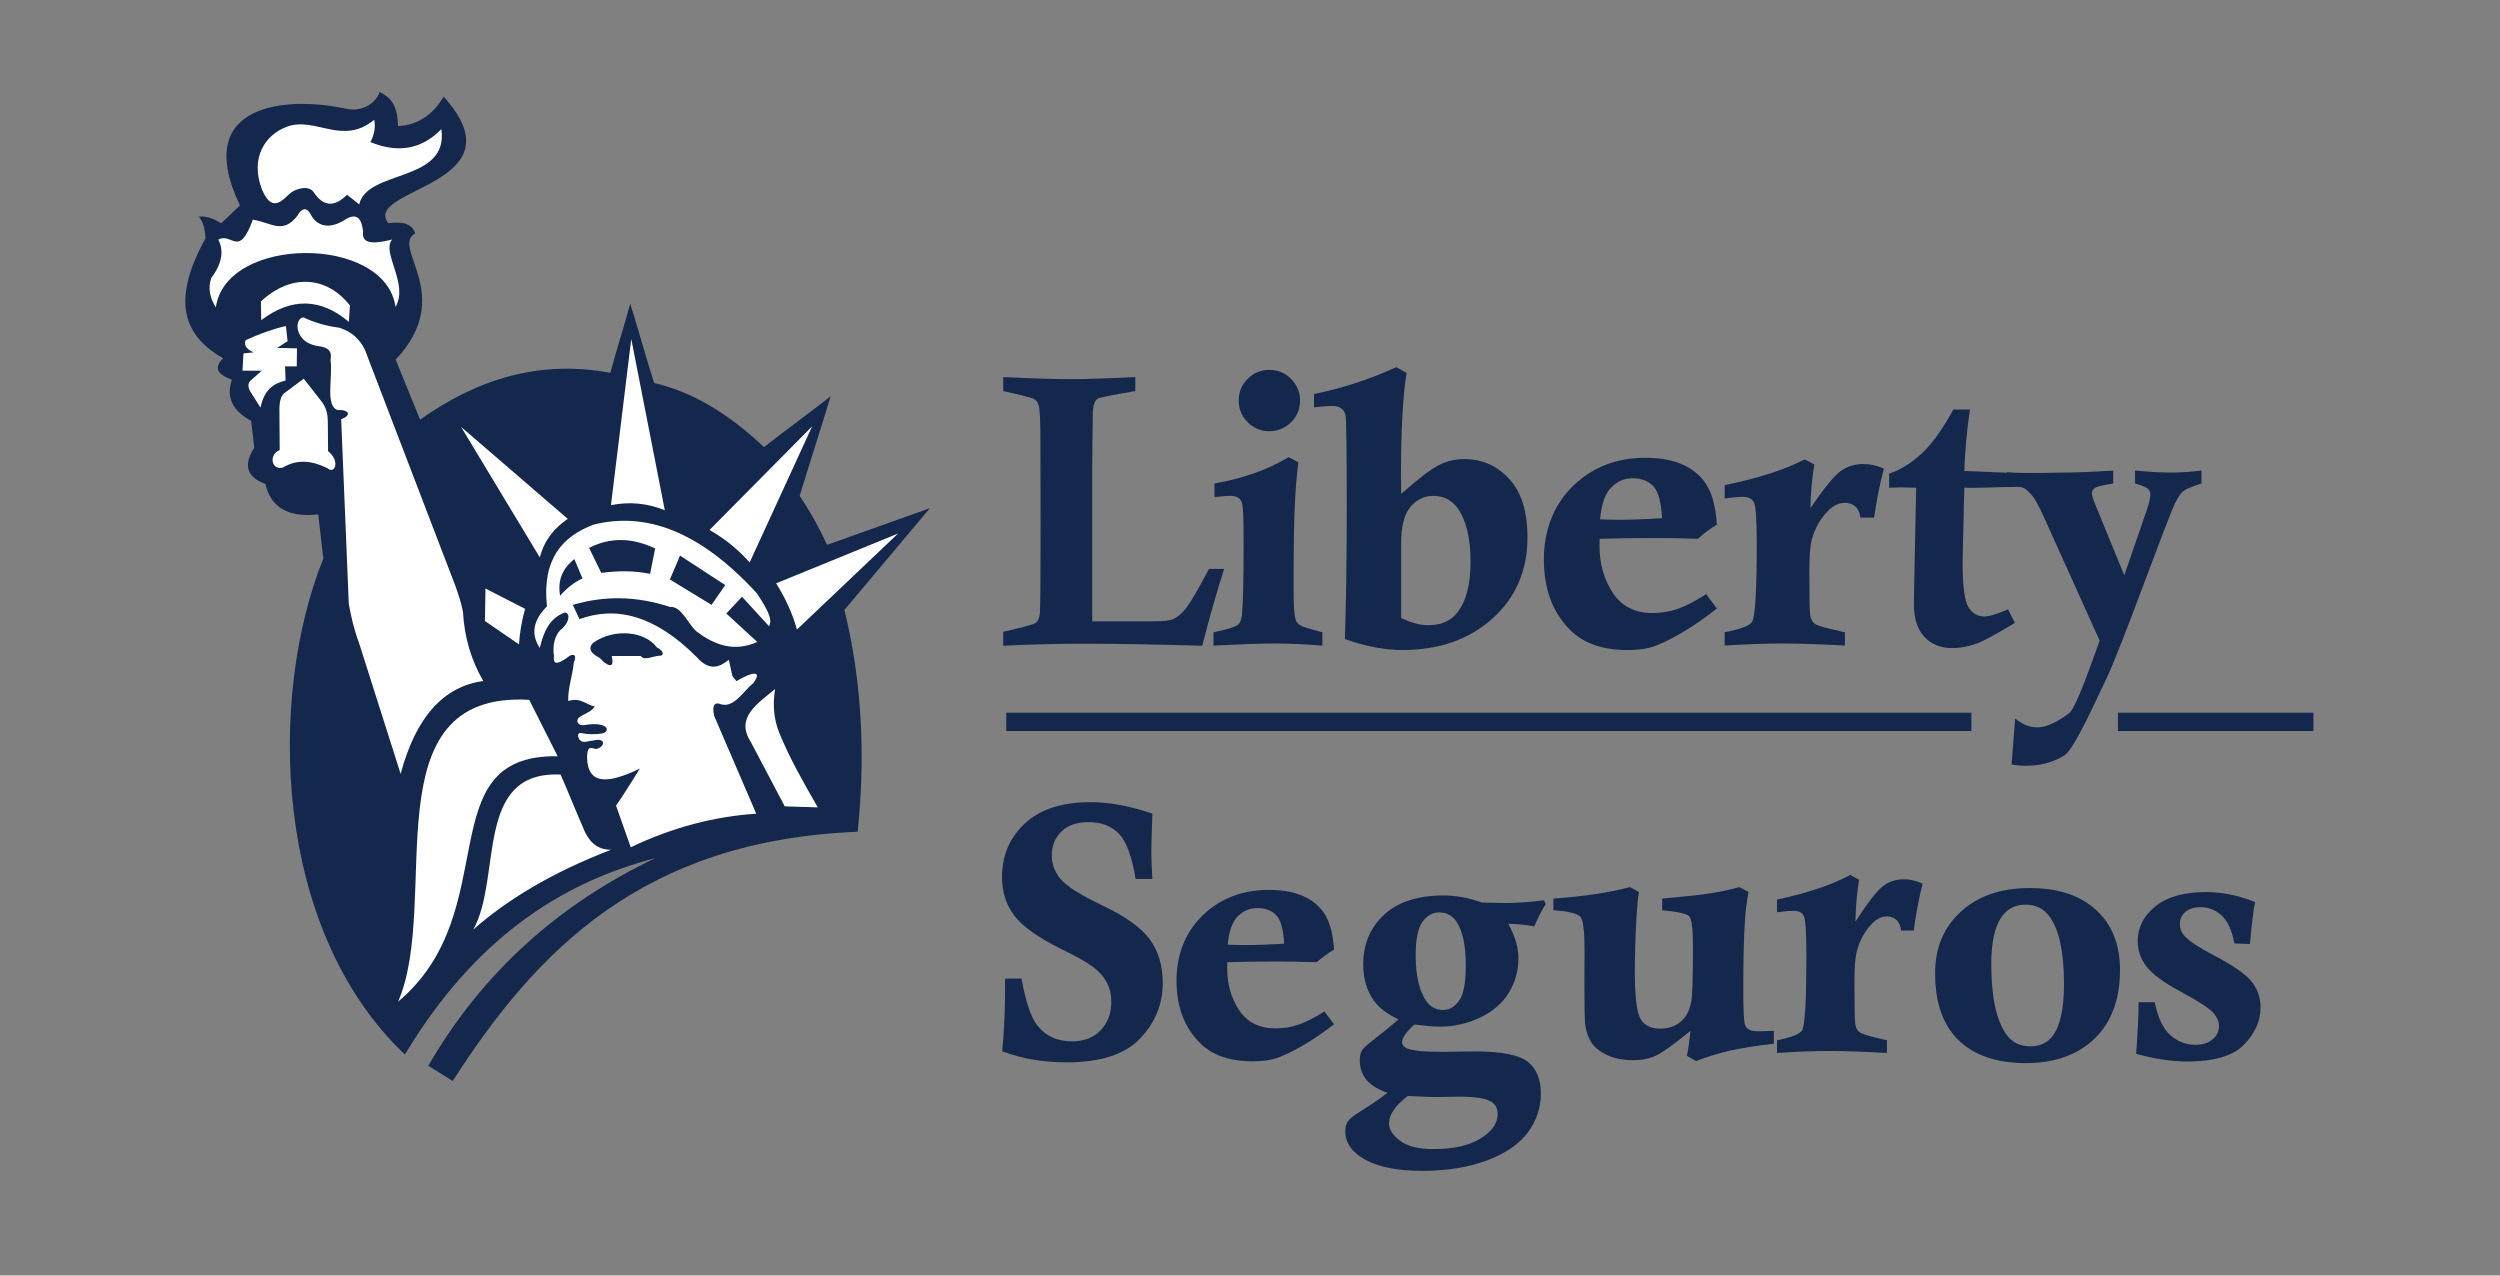 <svg width="98" height="50" viewBox="0 0 98 50" fill="none" xmlns="http://www.w3.org/2000/svg">
<rect x="0" y="0" width="98" height="50" fill="#808080" stroke="none"/>
<path fill-rule="evenodd" clip-rule="evenodd" d="M17.746 42.377C21.038 37.246 25.211 32.94 33.62 32.605C33.92 29.706 33.81 26.808 33.101 23.91C34.218 22.58 35.334 21.251 36.451 19.921C35.108 20.4 33.765 20.878 32.423 21.357C32.11 20.695 31.765 20.052 31.346 19.442C31.744 18.126 32.163 16.85 32.562 15.533C31.698 16.211 30.814 16.849 29.949 17.527C28.486 16.142 27.052 15.337 25.641 15.014C25.309 13.977 25.036 12.941 24.704 11.903C24.465 12.808 24.166 13.711 23.926 14.616C21.185 14.098 18.73 14.843 16.467 16.45C16.148 15.666 15.829 14.881 15.51 14.097C17.892 11.569 15.289 9.685 16.277 9.148C16.142 8.732 15.729 8.686 15.222 8.749C14.173 7.374 20.534 7.275 17.392 3.79C16.954 4.52 16.356 4.905 15.6 4.944C15.595 4.067 15.261 3.795 14.883 3.609C14.749 4.012 14.226 4.412 13.565 4.263C11.349 3.77 7.458 3.981 9.407 8.054C9.162 8.287 8.916 8.519 8.67 8.752C8.378 8.573 8.086 8.459 7.794 8.492C7.96 8.698 8.047 8.984 8.053 9.348C6.626 11.929 7.307 13.222 8.751 14.048C8.356 14.412 8.529 14.681 9.089 14.885C8.834 15.662 9.199 16.146 9.846 16.499C9.885 16.85 9.925 17.203 9.966 17.554C9.528 18.237 9.673 18.709 10.404 18.968C10.616 19.898 11.307 20.296 12.475 20.163C12.541 20.74 12.608 21.318 12.674 21.895C10.496 27.308 10.685 36.418 15.872 41.338C18.561 36.854 21.93 34.614 25.683 33.641C21.945 35.426 18.932 38.078 16.789 41.778C17.109 41.977 17.428 42.176 17.746 42.376V42.377Z" fill="#14274C"/>
<path fill-rule="evenodd" clip-rule="evenodd" d="M23.949 19.802C24.653 19.663 25.357 19.715 26.061 20.001C25.623 17.764 25.185 15.526 24.746 13.289C24.481 15.46 24.215 17.631 23.949 19.802Z" fill="white"/>
<path fill-rule="evenodd" clip-rule="evenodd" d="M21.162 21.854C20.134 20.147 19.104 18.441 18.074 16.734C19.468 17.937 20.863 19.137 22.257 20.34C21.754 20.683 21.346 21.138 21.161 21.854H21.162Z" fill="white"/>
<path fill-rule="evenodd" clip-rule="evenodd" d="M27.814 20.775C29.155 19.421 30.497 18.066 31.837 16.711C31.02 18.491 30.204 20.27 29.386 22.049C28.942 21.544 28.417 21.119 27.812 20.774L27.814 20.775Z" fill="white"/>
<path fill-rule="evenodd" clip-rule="evenodd" d="M30.424 22.866C30.802 23.47 31.074 24.075 31.24 24.679C32.561 23.424 33.882 22.17 35.204 20.914C33.611 21.564 32.017 22.216 30.424 22.866Z" fill="white"/>
<path fill-rule="evenodd" clip-rule="evenodd" d="M21.161 25.403C20.802 24.859 20.895 24.314 21.44 23.77C21.244 21.924 22.034 21.029 23.272 20.564C25.279 20.065 27.393 20.776 29.666 23.253C30.259 24.136 30.244 24.364 30.144 24.547C29.792 24.162 29.44 23.777 29.088 23.392C28.883 23.61 28.677 23.83 28.471 24.049C28.876 24.421 29.281 24.792 29.686 25.164C28.8 25.563 28.023 25.303 27.296 24.746C26.951 24.428 26.704 23.75 26.26 23.791C24.952 23.365 23.724 23.34 22.455 23.711C22.542 23.898 22.628 24.083 22.715 24.27C24.149 23.747 25.67 24.109 27.315 25.763C27.8 26.309 28.191 26.169 28.57 25.863C28.616 26.075 28.663 26.288 28.709 26.5C28.762 26.567 28.815 26.633 28.869 26.7C29.5 26.322 29.884 26.282 29.546 26.76C29.128 27.105 28.789 27.729 28.291 27.616C28.005 27.496 27.907 27.642 27.992 28.054C28.543 29.335 29.095 30.617 29.645 31.898C28.032 32.002 26.393 32.418 24.725 33.213C24.532 32.668 24.341 32.124 24.148 31.58C24.46 31.129 24.771 30.631 25.084 30.126C23.564 30.87 23.046 30.577 23.014 29.727C23.016 29.329 23.07 29.266 23.342 29.36C23.62 29.346 23.809 28.994 23.412 29C23.213 29.04 23.143 29.04 22.943 29.08C22.674 29.122 22.565 28.737 22.754 28.731C23.039 28.791 23.325 28.797 23.61 28.751C23.954 28.668 23.831 28.265 22.913 28.423C22.68 28.464 22.561 28.291 22.674 28.145C22.886 27.972 23.178 27.918 23.311 27.696C22.966 27.623 22.77 27.332 22.275 27.478C22.259 26.953 22.451 26.468 22.494 25.964C22.6 25.739 22.546 25.602 22.334 25.704C21.912 26.029 21.661 26.106 21.717 25.725C21.644 25.307 21.76 24.909 21.956 24.709C22.354 24.405 22.356 24.008 22.135 24.012C21.58 24.219 21.325 24.693 21.159 25.405L21.161 25.403ZM22.515 21.918C22.038 22.29 21.851 22.767 21.957 23.352C22.223 23.047 22.515 22.821 22.833 22.675C22.727 22.424 22.621 22.171 22.515 21.919V21.918ZM23.093 21.48C23.252 21.805 23.411 22.13 23.57 22.456C24.208 22.376 24.846 22.362 25.483 22.495C25.549 22.163 25.616 21.831 25.682 21.499C24.819 21.094 23.956 21.034 23.093 21.478V21.48ZM26.26 22.715L27.892 23.711L28.43 22.935L26.657 21.78L26.259 22.716L26.26 22.715ZM23.68 25.962C24.028 26.218 24.046 25.996 23.978 25.715H25.12C25.239 25.91 25.578 25.727 25.836 25.704C26.006 25.734 26.078 25.54 25.746 25.376C25.311 24.772 24.115 24.594 23.252 25.197C23.053 25.399 23.146 25.565 23.371 25.713C23.504 25.767 23.577 25.859 23.679 25.961L23.68 25.962Z" fill="white"/>
<path fill-rule="evenodd" clip-rule="evenodd" d="M20.584 23.867C20.451 24.332 20.372 24.798 20.345 25.261C19.9 24.956 19.456 24.651 19.01 24.345C19.016 23.92 19.023 23.496 19.03 23.07C19.548 23.336 20.066 23.602 20.584 23.867Z" fill="white"/>
<path fill-rule="evenodd" clip-rule="evenodd" d="M30.384 27.009C29.692 27.588 28.819 28.123 29.428 29.08C29.873 29.923 30.317 30.766 30.763 31.61C31.195 31.622 31.627 31.636 32.057 31.649C31.518 30.708 30.974 29.771 30.544 28.721C30.317 28.144 30.291 27.585 30.384 27.008V27.009Z" fill="white"/>
<path fill-rule="evenodd" clip-rule="evenodd" d="M23.95 33.312C23.522 33.308 23.123 33.129 22.854 32.435C22.555 31.758 22.276 31.041 21.977 30.364C18.565 30.198 19.693 34.414 18.551 36.439C19.877 35.273 21.613 34.213 23.948 33.312H23.95Z" fill="white"/>
<path fill-rule="evenodd" clip-rule="evenodd" d="M20.744 27.433C14.43 27.074 17.317 35.321 15.605 39.265C19.842 35.719 16.767 29.564 21.86 29.645C21.489 28.907 21.117 28.17 20.745 27.433H20.744Z" fill="white"/>
<path fill-rule="evenodd" clip-rule="evenodd" d="M18.946 26.698C18.468 25.877 18.201 24.967 18.149 23.986C18.011 23.281 17.694 22.577 17.431 21.872C16.424 19.243 15.417 16.613 14.409 13.986C14.229 13.408 13.865 13.03 13.314 12.85C12.876 12.792 12.438 12.681 12 12.491C11.78 12.316 11.574 12.68 11.701 13.008C11.813 13.325 12.088 13.534 12.598 13.586C12.866 13.649 13.026 13.762 12.957 14.103C13.054 14.792 12.738 15.909 13.235 16.074C13.653 16.047 13.819 16.267 13.374 16.433C13.474 18.85 13.574 21.266 13.673 23.683C13.773 24.188 13.86 24.633 14.072 25.197C14.616 26.91 15.16 28.624 15.705 30.336C16.288 28.155 17.354 26.91 18.946 26.696V26.698Z" fill="white"/>
<path fill-rule="evenodd" clip-rule="evenodd" d="M11.204 12.781C10.691 12.896 10.162 13.09 9.625 13.337C9.581 13.495 9.588 13.655 9.943 13.813C9.81 13.826 9.678 13.84 9.545 13.853C9.533 14.078 9.519 14.304 9.506 14.529H10.261C10.109 14.664 9.957 14.801 9.804 14.937C9.7 15.062 9.737 15.188 9.793 15.315C9.933 15.537 10.072 15.758 10.211 15.98C10.355 15.288 10.706 15.034 11.195 14.917C11.188 14.732 11.182 14.547 11.174 14.362H11.632C11.636 14.127 11.638 13.891 11.642 13.656C11.38 13.65 11.118 13.644 10.857 13.636C10.993 13.567 11.139 13.447 11.275 13.378C11.255 13.163 11.225 12.997 11.206 12.781H11.204Z" fill="white"/>
<path fill-rule="evenodd" clip-rule="evenodd" d="M10.964 17.647C10.96 17.106 10.957 16.567 10.953 16.027C10.957 15.734 11.01 15.499 11.172 15.39C11.417 15.208 11.662 15.026 11.906 14.844C12.154 15.162 12.403 15.48 12.651 15.798C12.807 16.034 12.853 16.29 12.851 16.553C12.854 16.931 12.857 17.308 12.861 17.685C13.342 18.063 13.134 18.615 12.831 18.351C12.249 18.066 11.666 17.98 11.082 18.33C10.635 18.444 10.525 17.813 10.964 17.644V17.647Z" fill="white"/>
<path fill-rule="evenodd" clip-rule="evenodd" d="M10.239 12.55C10.235 12.304 10.232 12.059 10.229 11.815C11.418 10.707 12.818 10.83 13.716 11.973C13.704 12.188 13.689 12.404 13.677 12.619C12.57 11.681 11.424 11.658 10.239 12.55Z" fill="white"/>
<path fill-rule="evenodd" clip-rule="evenodd" d="M8.461 12.049C8.227 11.677 8.144 11.295 8.282 10.897C8.747 10.274 8.757 9.797 8.56 9.387C9.117 9.112 9.355 10.13 9.912 8.611C10.622 8.717 11.088 9.213 11.67 8.442C11.77 8.237 12.007 8.022 12.206 8.453C12.441 8.854 12.885 8.996 13.478 8.642C14.05 8.255 14.187 8.666 14.233 9.079C14.147 9.648 14.836 9.522 15.375 9.387C14.931 9.88 16.037 11.128 15.504 12.03C15.104 9.199 8.853 9.224 8.461 12.05V12.049Z" fill="white"/>
<path fill-rule="evenodd" clip-rule="evenodd" d="M10.268 7.428C9.787 6.159 10.422 5.275 11.232 4.974C12.348 4.543 13.414 5.733 14.67 4.695C14.726 4.987 14.676 5.278 14.52 5.569C15.575 6.004 16.511 5.873 17.301 5.062C17.602 7.167 14.387 6.636 14.082 8.013C13.924 7.888 13.764 7.761 13.605 7.635C13.098 8.138 12.659 8.099 12.284 7.516C12.158 7.359 11.934 7.33 11.647 7.427C11.34 7.53 11.257 7.732 11.003 7.893C10.754 8.051 10.505 7.988 10.267 7.425L10.268 7.428Z" fill="white"/>
<path fill-rule="evenodd" clip-rule="evenodd" d="M39.326 15.331V14.781C40.448 14.835 41.322 14.862 41.948 14.862C42.574 14.862 43.439 14.834 44.504 14.781V15.331C43.601 15.483 43.112 15.581 43.031 15.627C42.901 15.71 42.836 15.926 42.836 16.273L42.815 18.181V24.355H45.206C45.6 24.355 45.862 24.327 45.995 24.267C46.174 24.184 46.348 24.032 46.514 23.814C46.68 23.595 46.974 23.092 47.395 22.301H47.985C47.694 23.216 47.407 24.221 47.127 25.313C45.266 25.26 43.716 25.233 42.479 25.233C41.467 25.233 40.416 25.261 39.326 25.313V24.764C40.107 24.592 40.535 24.473 40.614 24.409C40.692 24.343 40.742 24.224 40.762 24.049C40.783 23.871 40.791 22.686 40.791 20.489L40.785 17.789V17.312C40.785 16.521 40.762 16.045 40.714 15.889C40.68 15.77 40.619 15.686 40.535 15.639C40.449 15.592 40.045 15.489 39.329 15.332L39.326 15.331Z" fill="#14274C"/>
<path fill-rule="evenodd" clip-rule="evenodd" d="M49.761 14.5C50.093 14.5 50.374 14.616 50.609 14.853C50.844 15.088 50.962 15.37 50.962 15.701C50.962 16.032 50.845 16.317 50.609 16.552C50.374 16.784 50.092 16.904 49.761 16.904C49.43 16.904 49.145 16.785 48.91 16.552C48.677 16.317 48.557 16.032 48.557 15.701C48.557 15.37 48.673 15.088 48.907 14.853C49.14 14.617 49.425 14.5 49.761 14.5ZM47.607 19.486V18.952C48.728 18.754 49.699 18.413 50.517 17.921L50.894 18.122C50.825 18.722 50.78 19.256 50.76 19.725C50.727 20.422 50.709 21.526 50.709 23.037C50.709 23.67 50.732 24.073 50.775 24.245C50.806 24.359 50.863 24.446 50.95 24.501C51.036 24.559 51.332 24.653 51.837 24.787V25.307C51.151 25.253 50.522 25.226 49.952 25.226C49.383 25.226 48.615 25.255 47.568 25.307V24.787L47.764 24.743C48.2 24.642 48.455 24.558 48.534 24.485C48.615 24.414 48.663 24.287 48.684 24.106C48.73 23.634 48.75 22.665 48.75 21.196C48.75 20.345 48.73 19.85 48.684 19.711C48.622 19.529 48.483 19.438 48.261 19.438C48.068 19.438 47.851 19.456 47.607 19.489V19.486Z" fill="#14274C"/>
<path fill-rule="evenodd" clip-rule="evenodd" d="M51.51 15.965V15.445C52.583 15.231 53.66 14.88 54.737 14.391L55.138 14.618C54.99 15.546 54.918 16.886 54.918 18.641C54.918 18.806 54.921 19.044 54.927 19.36C55.602 18.762 56.096 18.386 56.405 18.231C56.715 18.074 57.049 17.996 57.401 17.996C58.096 17.996 58.681 18.254 59.157 18.769C59.636 19.284 59.877 20.048 59.877 21.062C59.877 22.364 59.419 23.425 58.504 24.247C57.59 25.067 56.413 25.481 54.973 25.481C54.271 25.481 53.521 25.337 52.72 25.05C52.767 23.659 52.792 21.94 52.792 19.89C52.792 17.605 52.776 16.401 52.745 16.278C52.689 16.035 52.514 15.912 52.212 15.912C52.076 15.912 51.842 15.93 51.51 15.966V15.965ZM54.926 24.224C55.31 24.414 55.664 24.508 55.989 24.508C56.472 24.508 56.842 24.353 57.099 24.046C57.464 23.611 57.646 22.934 57.646 22.012C57.646 21.091 57.47 20.361 57.116 19.889C56.882 19.588 56.575 19.438 56.192 19.438C55.838 19.438 55.539 19.58 55.294 19.864C55.049 20.15 54.926 20.624 54.926 21.284V24.223V24.224Z" fill="#14274C"/>
<path fill-rule="evenodd" clip-rule="evenodd" d="M66.883 23.291L67.301 23.855C66.458 24.515 65.683 24.99 64.976 25.286C64.67 25.415 64.278 25.482 63.803 25.482C62.804 25.482 62.042 25.208 61.519 24.663C60.852 23.982 60.52 23.07 60.52 21.931C60.52 20.793 60.901 19.788 61.662 19.05C62.424 18.313 63.367 17.945 64.495 17.945C65.525 17.945 66.278 18.232 66.755 18.806C67.071 19.181 67.252 19.77 67.302 20.564C67.032 20.729 66.786 20.914 66.555 21.121C65.989 21.101 65.415 21.091 64.833 21.091C64.07 21.091 63.361 21.101 62.708 21.121C62.703 21.23 62.7 21.322 62.7 21.395C62.7 22.093 62.873 22.707 63.219 23.237C63.565 23.766 64.084 24.03 64.776 24.03C65.114 24.03 65.438 23.979 65.746 23.876C66.054 23.772 66.435 23.577 66.886 23.288L66.883 23.291ZM62.723 20.36C63.022 20.37 63.27 20.375 63.464 20.375C63.925 20.375 64.489 20.355 65.153 20.314C65.12 19.685 65.008 19.268 64.81 19.059C64.614 18.851 64.346 18.748 64.002 18.748C63.658 18.748 63.384 18.872 63.149 19.119C62.912 19.365 62.773 19.781 62.723 20.359V20.36Z" fill="#14274C"/>
<path fill-rule="evenodd" clip-rule="evenodd" d="M67.607 19.538V19.018C68.918 18.75 69.964 18.413 70.744 18.008L71.123 18.208C71.033 18.731 70.982 19.301 70.965 19.924C71.503 19.133 71.901 18.645 72.157 18.463C72.412 18.28 72.714 18.189 73.063 18.189C73.301 18.189 73.563 18.248 73.848 18.367C73.685 18.985 73.559 19.627 73.467 20.29H72.929C72.902 20.091 72.835 19.945 72.723 19.851C72.612 19.758 72.481 19.709 72.329 19.709C72.096 19.709 71.878 19.81 71.669 20.014C71.359 20.325 71.142 20.71 71.02 21.163C70.958 21.396 70.926 21.797 70.926 22.367C70.926 23.372 70.936 23.95 70.958 24.104C70.98 24.256 71.036 24.37 71.13 24.444C71.225 24.521 71.52 24.609 72.009 24.712C72.079 24.728 72.182 24.751 72.32 24.785V25.305C71.317 25.252 70.505 25.225 69.887 25.225C69.223 25.225 68.463 25.253 67.606 25.305V24.785C68.24 24.661 68.601 24.525 68.684 24.37C68.805 24.157 68.865 23.141 68.865 21.319C68.865 20.353 68.827 19.807 68.746 19.675C68.668 19.543 68.524 19.477 68.32 19.477C68.162 19.477 67.925 19.497 67.606 19.538H67.607Z" fill="#14274C"/>
<path fill-rule="evenodd" clip-rule="evenodd" d="M79.478 18.542L79.565 18.606C79.408 18.882 79.855 18.8 79.731 19.099C79.202 19.043 77.615 19.145 77.002 19.119L76.979 20.001L76.956 21.019L76.933 22.027C76.933 22.973 77.011 23.565 77.168 23.806C77.323 24.046 77.528 24.166 77.779 24.166C77.972 24.166 78.283 24.073 78.714 23.885L78.982 24.419C78.235 24.867 77.738 25.138 77.49 25.227C77.158 25.346 76.841 25.405 76.54 25.405C76.078 25.405 75.712 25.261 75.437 24.967C75.164 24.676 75.024 24.245 75.024 23.678L75.055 21.962L75.114 19.119L74.513 19.104C74.46 19.104 74.305 19.109 74.055 19.119V18.57C74.529 18.403 74.964 18.127 75.364 17.747C75.761 17.366 76.165 16.802 76.57 16.055H77.224C77.095 16.876 77.019 17.804 77.002 18.463C77.778 18.481 78.695 18.555 79.478 18.542Z" fill="#14274C"/>
<path fill-rule="evenodd" clip-rule="evenodd" d="M78.644 19.044L78.674 18.516C79.573 18.568 80.33 18.526 80.819 18.526C81.308 18.526 82.002 18.499 82.839 18.447V18.955C82.761 18.968 82.7 18.977 82.661 18.982C82.36 19.032 82.172 19.084 82.104 19.138C82.035 19.195 82.001 19.267 82.001 19.354C82.001 19.425 82.054 19.585 82.158 19.833L83.271 22.553L84.155 19.994C84.248 19.715 84.294 19.509 84.294 19.375C84.294 19.291 84.263 19.22 84.198 19.16C84.134 19.099 83.966 19.03 83.693 18.954V18.445C84.258 18.498 84.719 18.524 85.082 18.524C85.472 18.524 85.878 18.498 86.298 18.445V18.954C85.928 19.067 85.688 19.17 85.579 19.259C85.471 19.346 85.357 19.522 85.234 19.785C85.113 20.049 84.735 21.029 84.102 22.719C83.306 24.852 82.79 26.16 82.551 26.645C82.215 27.324 81.332 29.335 80.942 29.598C80.364 29.987 79.54 30.094 78.853 29.97L78.995 28.168C79.617 28.657 80.17 28.661 81.112 27.954C81.391 27.743 81.999 25.956 82.306 25.112L80.19 20.422C79.93 19.831 79.732 19.476 79.598 19.358C79.463 19.239 79.425 19.025 78.647 19.044H78.644Z" fill="#14274C"/>
<path fill-rule="evenodd" clip-rule="evenodd" d="M45.173 34.454H44.516C44.37 33.571 44.153 32.981 43.859 32.679C43.566 32.378 43.167 32.227 42.663 32.227C42.21 32.227 41.861 32.35 41.607 32.596C41.355 32.842 41.23 33.156 41.23 33.538C41.23 33.877 41.346 34.186 41.578 34.46C41.811 34.743 42.362 35.089 43.233 35.503C44.106 35.917 44.715 36.352 45.062 36.811C45.406 37.277 45.58 37.851 45.58 38.536C45.58 39.362 45.284 40.087 44.69 40.71C44.098 41.334 43.138 41.644 41.816 41.644C41.344 41.644 40.894 41.607 40.475 41.533C40.154 41.483 39.76 41.377 39.287 41.215C39.361 40.407 39.399 39.61 39.399 38.823V38.362H40.043C40.209 39.275 40.415 39.887 40.66 40.195C40.987 40.614 41.445 40.821 42.026 40.821C42.49 40.821 42.863 40.678 43.143 40.388C43.422 40.098 43.564 39.729 43.564 39.278C43.564 38.993 43.505 38.741 43.389 38.52C43.274 38.299 43.1 38.099 42.87 37.92C42.639 37.741 42.223 37.504 41.618 37.21C40.69 36.751 40.066 36.308 39.752 35.88C39.435 35.456 39.279 34.957 39.279 34.382C39.279 33.538 39.578 32.837 40.172 32.281C40.769 31.723 41.627 31.445 42.749 31.445C43.494 31.445 44.301 31.596 45.174 31.895C45.147 32.616 45.133 33.116 45.133 33.396C45.133 33.723 45.147 34.075 45.174 34.45L45.173 34.454Z" fill="#14274C"/>
<path fill-rule="evenodd" clip-rule="evenodd" d="M51.914 39.648L52.295 40.153C51.527 40.74 50.822 41.166 50.177 41.43C49.899 41.545 49.542 41.604 49.109 41.604C48.199 41.604 47.505 41.36 47.029 40.874C46.421 40.266 46.119 39.453 46.119 38.438C46.119 37.424 46.467 36.526 47.159 35.868C47.854 35.21 48.711 34.883 49.74 34.883C50.678 34.883 51.362 35.138 51.798 35.652C52.085 35.987 52.25 36.51 52.296 37.221C52.051 37.368 51.826 37.532 51.617 37.718C51.102 37.7 50.579 37.691 50.049 37.691C49.354 37.691 48.709 37.7 48.113 37.718C48.108 37.815 48.106 37.897 48.106 37.962C48.106 38.585 48.263 39.132 48.578 39.605C48.894 40.077 49.367 40.312 49.996 40.312C50.304 40.312 50.599 40.268 50.879 40.174C51.159 40.081 51.507 39.907 51.917 39.651L51.914 39.648ZM48.126 37.033C48.398 37.042 48.624 37.047 48.801 37.047C49.221 37.047 49.733 37.029 50.339 36.993C50.309 36.432 50.206 36.059 50.026 35.874C49.848 35.689 49.603 35.596 49.291 35.596C48.98 35.596 48.729 35.707 48.513 35.928C48.299 36.148 48.171 36.518 48.126 37.033Z" fill="#14274C"/>
<path fill-rule="evenodd" clip-rule="evenodd" d="M60.519 35.289L60.595 35.434C60.425 35.712 60.273 36.005 60.143 36.313C59.811 36.253 59.47 36.218 59.121 36.213C59.387 36.677 59.521 37.129 59.521 37.571C59.521 38.058 59.395 38.505 59.15 38.911C58.902 39.319 58.527 39.643 58.027 39.885C57.524 40.124 56.998 40.245 56.446 40.245C56.328 40.245 56.185 40.237 56.018 40.223C55.853 40.208 55.664 40.186 55.448 40.161C55.121 40.453 54.959 40.684 54.959 40.856C54.959 40.948 55.017 41.024 55.138 41.087C55.327 41.184 55.786 41.231 56.527 41.231L57.813 41.216C58.864 41.216 59.556 41.353 59.894 41.626C60.232 41.897 60.402 42.311 60.402 42.865C60.402 43.42 60.235 43.92 59.901 44.379C59.569 44.834 59.039 45.203 58.307 45.482C57.578 45.758 56.72 45.898 55.738 45.898C54.662 45.898 53.851 45.706 53.304 45.327C52.923 45.059 52.734 44.732 52.734 44.349C52.734 44.193 52.769 44.065 52.835 43.961C52.902 43.859 53.04 43.743 53.248 43.617C53.685 43.348 54.066 43.088 54.388 42.837C53.994 42.698 53.714 42.524 53.55 42.311C53.387 42.1 53.304 41.858 53.304 41.579C53.304 41.415 53.326 41.291 53.371 41.211C53.413 41.127 53.509 41.027 53.656 40.908C54.191 40.492 54.577 40.176 54.817 39.96C54.375 39.749 54.055 39.505 53.859 39.228C53.576 38.836 53.438 38.362 53.438 37.81C53.438 37.013 53.71 36.362 54.256 35.857C54.801 35.355 55.577 35.102 56.58 35.102C56.83 35.102 57.081 35.126 57.334 35.173C57.587 35.218 57.84 35.289 58.095 35.381C58.675 35.392 58.982 35.397 59.006 35.397C59.522 35.397 60.025 35.36 60.521 35.289H60.519ZM55.495 37.464C55.495 38.246 55.633 38.835 55.908 39.238C56.07 39.472 56.294 39.591 56.578 39.591C56.819 39.591 57.026 39.469 57.198 39.225C57.374 38.98 57.459 38.523 57.459 37.85C57.459 37.057 57.334 36.481 57.086 36.115C56.923 35.883 56.7 35.767 56.415 35.767C56.16 35.767 55.941 35.891 55.762 36.133C55.583 36.378 55.494 36.822 55.494 37.464H55.495ZM55.183 42.962C54.694 43.337 54.449 43.697 54.449 44.042C54.449 44.278 54.596 44.503 54.883 44.72C55.171 44.936 55.61 45.044 56.198 45.044C56.983 45.044 57.598 44.904 58.043 44.624C58.487 44.349 58.708 44.032 58.708 43.676C58.708 43.461 58.632 43.3 58.474 43.197C58.273 43.061 57.855 42.989 57.217 42.989L56.252 43.005C56.082 43.005 55.724 42.989 55.183 42.96V42.962Z" fill="#14274C"/>
<path fill-rule="evenodd" clip-rule="evenodd" d="M69.535 40.407V40.912C68.802 40.998 68.218 41.093 67.782 41.193C67.347 41.295 66.914 41.429 66.486 41.593L66.128 41.389C66.188 41.076 66.235 40.75 66.263 40.409C65.617 40.94 65.165 41.263 64.912 41.382C64.656 41.501 64.361 41.559 64.025 41.559C63.637 41.559 63.305 41.496 63.029 41.373C62.75 41.248 62.543 41.09 62.405 40.897C62.267 40.704 62.178 40.451 62.137 40.137C62.117 39.937 62.109 39.419 62.109 38.584L62.114 37.23C62.114 36.487 62.059 36.052 61.947 35.93C61.834 35.808 61.483 35.725 60.893 35.679V35.224C62.054 35.145 63.056 34.997 63.895 34.773L64.247 34.971C64.205 35.199 64.175 35.534 64.148 35.979C64.106 36.783 64.085 37.487 64.085 38.096C64.085 39.035 64.156 39.641 64.296 39.913C64.436 40.185 64.7 40.322 65.087 40.322C65.392 40.322 65.653 40.236 65.87 40.064C66.086 39.89 66.23 39.627 66.295 39.274C66.343 39.051 66.363 38.338 66.363 37.13C66.363 36.427 66.316 36.024 66.222 35.922C66.128 35.82 65.774 35.738 65.156 35.681V35.226C66.042 35.147 66.676 35.079 67.061 35.016C67.441 34.956 67.817 34.874 68.185 34.775L68.543 34.965C68.467 35.374 68.417 35.76 68.4 36.123C68.357 36.727 68.337 37.638 68.337 38.853C68.337 39.652 68.362 40.102 68.415 40.207C68.48 40.354 68.64 40.425 68.895 40.425H68.978C69.106 40.42 69.291 40.416 69.537 40.411L69.535 40.407Z" fill="#14274C"/>
<path fill-rule="evenodd" clip-rule="evenodd" d="M69.66 35.761V35.264C70.859 35.007 71.814 34.685 72.528 34.297L72.874 34.489C72.793 34.988 72.745 35.533 72.731 36.129C73.223 35.373 73.586 34.905 73.821 34.73C74.054 34.555 74.33 34.468 74.649 34.468C74.866 34.468 75.106 34.524 75.366 34.638C75.218 35.23 75.101 35.843 75.017 36.478H74.525C74.501 36.289 74.438 36.148 74.337 36.059C74.236 35.969 74.115 35.923 73.977 35.923C73.765 35.923 73.564 36.02 73.374 36.215C73.09 36.512 72.892 36.881 72.781 37.315C72.725 37.538 72.694 37.92 72.694 38.465C72.694 39.428 72.705 39.981 72.724 40.128C72.743 40.273 72.795 40.382 72.882 40.452C72.969 40.525 73.237 40.609 73.684 40.709C73.748 40.723 73.843 40.745 73.968 40.779V41.276C73.052 41.225 72.311 41.198 71.745 41.198C71.137 41.198 70.443 41.225 69.66 41.276V40.779C70.24 40.66 70.569 40.53 70.645 40.382C70.756 40.179 70.811 39.206 70.811 37.464C70.811 36.54 70.777 36.017 70.703 35.891C70.631 35.765 70.499 35.702 70.313 35.702C70.17 35.702 69.953 35.721 69.661 35.761H69.66Z" fill="#14274C"/>
<path fill-rule="evenodd" clip-rule="evenodd" d="M75.856 38.157C75.856 37.156 76.193 36.348 76.869 35.735C77.542 35.119 78.44 34.812 79.562 34.812C80.683 34.812 81.538 35.096 82.164 35.669C82.79 36.238 83.104 37.023 83.104 38.022C83.104 39.175 82.77 40.072 82.106 40.715C81.441 41.354 80.543 41.674 79.413 41.674C78.284 41.674 77.397 41.377 76.782 40.781C76.163 40.186 75.857 39.312 75.857 38.158L75.856 38.157ZM78.058 37.799C78.058 39.066 78.252 39.978 78.639 40.536C78.86 40.857 79.177 41.016 79.59 41.016C79.969 41.016 80.26 40.88 80.467 40.606C80.761 40.214 80.909 39.536 80.909 38.571C80.909 37.341 80.723 36.467 80.356 35.948C80.13 35.623 79.813 35.462 79.406 35.462C79.024 35.462 78.725 35.602 78.508 35.882C78.206 36.265 78.058 36.904 78.058 37.802V37.799Z" fill="#14274C"/>
<path fill-rule="evenodd" clip-rule="evenodd" d="M83.833 39.286H84.466C84.586 39.889 84.789 40.318 85.071 40.572C85.354 40.826 85.682 40.957 86.058 40.957C86.343 40.957 86.567 40.885 86.734 40.742C86.901 40.602 86.983 40.428 86.983 40.222C86.983 40.034 86.901 39.854 86.739 39.679C86.574 39.505 86.156 39.237 85.487 38.876C84.816 38.514 84.369 38.183 84.143 37.888C83.913 37.59 83.798 37.258 83.798 36.892C83.798 36.355 84.03 35.9 84.493 35.527C84.958 35.154 85.621 34.969 86.486 34.969C87.108 34.969 87.748 35.098 88.402 35.362C88.342 35.601 88.273 36.148 88.199 37.004L87.588 36.983C87.49 36.465 87.322 36.099 87.087 35.885C86.85 35.67 86.575 35.563 86.263 35.563C86.005 35.563 85.806 35.625 85.663 35.751C85.521 35.876 85.45 36.034 85.45 36.231C85.45 36.403 85.512 36.557 85.639 36.696C85.811 36.888 86.197 37.143 86.795 37.455C87.549 37.852 88.04 38.195 88.268 38.482C88.498 38.77 88.613 39.107 88.613 39.496C88.613 40.025 88.397 40.508 87.966 40.95C87.537 41.39 86.795 41.611 85.743 41.611C85.135 41.611 84.467 41.51 83.736 41.309C83.796 40.541 83.83 39.867 83.835 39.286H83.833Z" fill="#14274C"/>
<path d="M77.279 27.938H39.445V28.655H77.279V27.938Z" fill="#14274C"/>
<path d="M90.686 27.938H83.023V28.655H90.686V27.938Z" fill="#14274C"/>
</svg>
